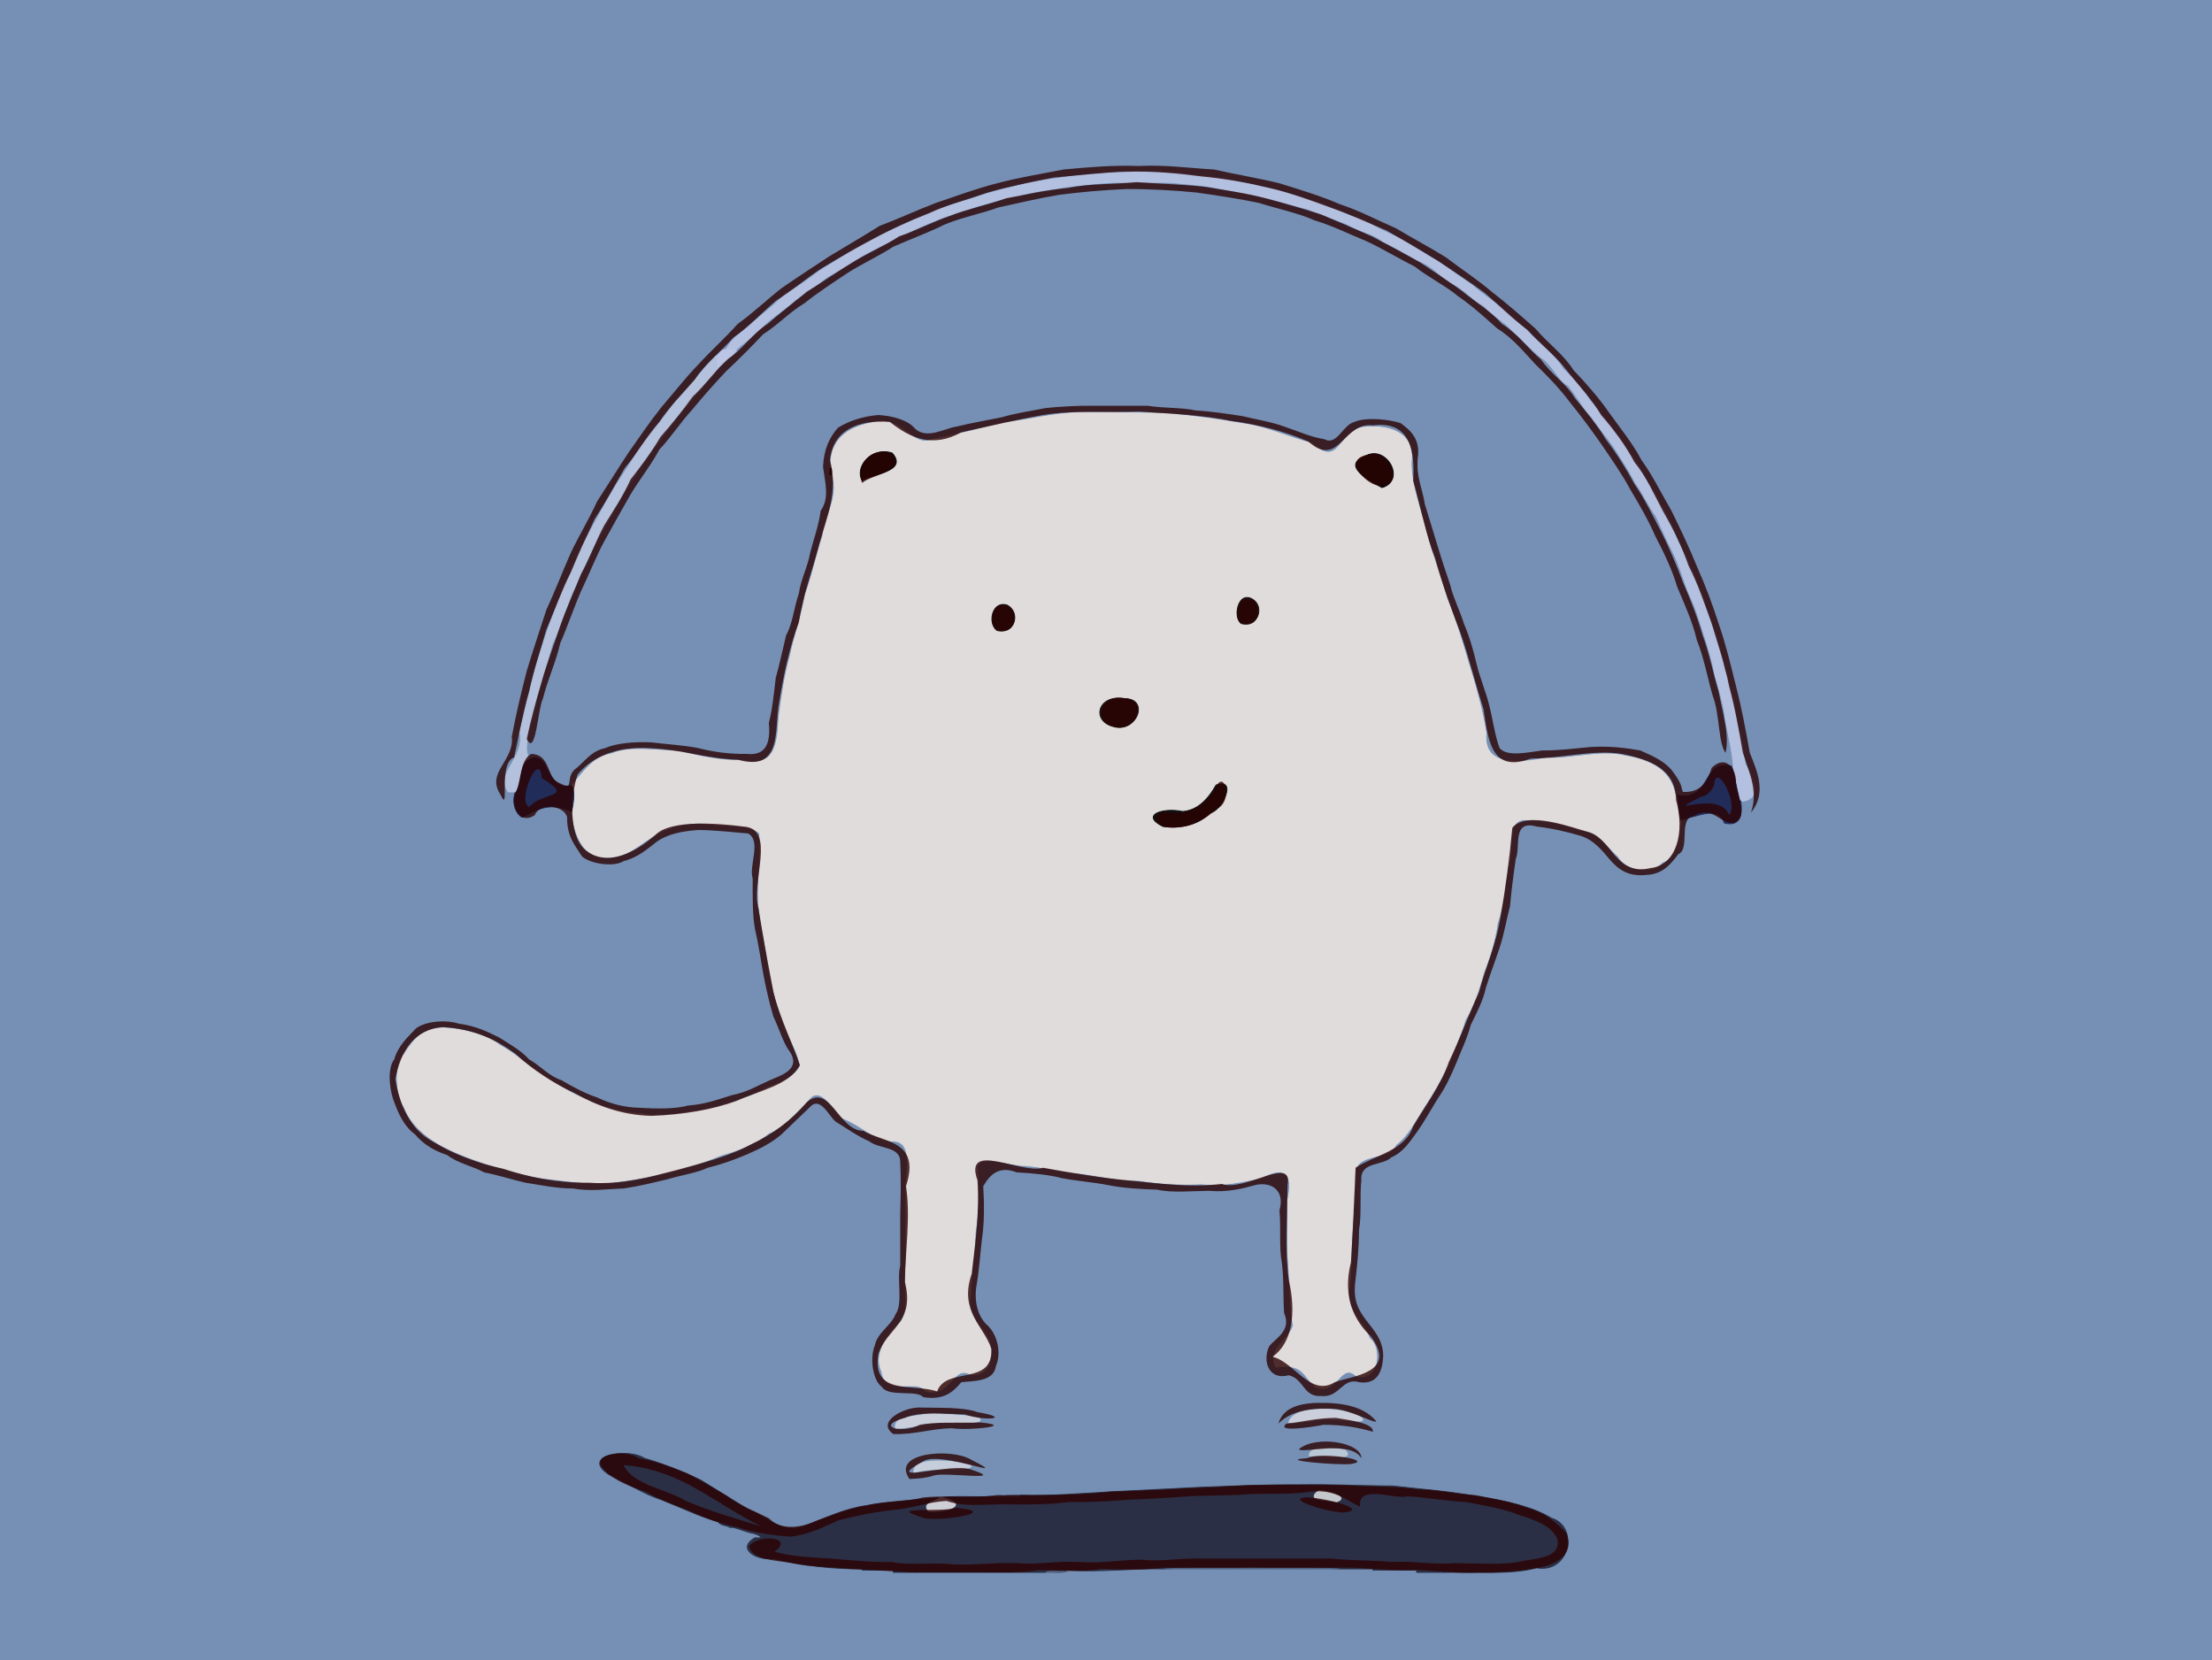 <?xml version='1.0' encoding='utf-8'?>
<!-- Generator: imaengine 6.0   -->
<svg viewBox="0,0,1919,1440" xmlns:xlink="http://www.w3.org/1999/xlink" xmlns="http://www.w3.org/2000/svg" width="1919" height="1440" version="1.1">
<defs/>
<g id="layer0">
<path d="M0,1440L60,1440L120,1440L181,1440L240,1440L300,1440L361,1440L421,1440L480,1440L541,1440L601,1440L662,1440L721,1440L781,1440L840,1440L901,1440L960,1440L1020,1440L1081,1440L1141,1440L1200,1440L1261,1440L1320,1440L1380,1440L1440,1440L1500,1440L1560,1440L1621,1440L1680,1440L1740,1440L1800,1440L1860,1440L1919,1440L1919,1350L1919,1260L1919,1170L1919,1080L1919,990L1919,900L1919,810L1919,720L1919,630L1919,540L1919,450L1919,360L1919,270L1919,180L1919,90L1919,0L1859,0L1798,0L1738,0L1679,0L1618,0L1558,0L1497,0L1438,0L1378,0L1317,0L1257,0L1198,0L1137,0L1078,0L1018,0L959,0L898,0L838,0L777,0L718,0L658,0L599,0L538,0L479,0L419,0L358,0L298,0L239,0L178,0L119,0L59,0L0,0L0,90L0,180L0,270L0,360L0,450L0,540L0,630L0,720L0,810L0,900L0,990L0,1080L0,1170L0,1260L0,1350L0,1440Z" stroke="#7590b4" stroke-width="0.75" stroke-linecap="round" fill="#7590b4" stroke-linejoin="round"/>
<path d="M775,1364L795,1364C791.6,1361.5 779.6,1363.6 775,1362L775,1364Z" stroke="#2b2f45" stroke-width="0.75" stroke-linecap="round" fill="#2b2f45" stroke-linejoin="round"/>
<path d="M795,1364L852,1364L907,1364C911.9,1361.4 920.9,1363.6 927,1362C956.5,1364.1 981,1360.3 1010,1361C1034.2,1359.5 1061.2,1360.8 1086,1360C1111.7,1360.8 1138.6,1359.5 1162,1361L1191,1361C1199.7,1362.3 1210.4,1360.2 1216,1362L1229,1362C1236.9,1363.6 1247.6,1361.5 1253,1364C1280.9,1363.6 1312.7,1366 1333,1360C1362,1365.4 1370,1324.2 1346,1317C1329.3,1306.8 1305,1301.7 1281,1298C1259.1,1293.9 1233.6,1291.9 1208,1289C1181.3,1289 1153.4,1287.4 1126,1288C1097.9,1287.8 1069.9,1289.2 1045,1290C1018,1291.4 989.9,1292.8 965,1294C938.9,1295.5 913.8,1297.8 885,1297C884.2,1300 877.9,1297.9 874,1298L862,1298C847.9,1299.1 830.6,1297.3 817,1299C842.5,1305.2 821.8,1312 806,1311C797.9,1303.7 813.9,1302.3 815,1299C793.9,1301.7 771.1,1302.1 752,1306C732.1,1308.9 715.8,1317 700,1323C678.8,1332.7 664.6,1314.7 650,1310C636.5,1301.6 621.4,1292.2 608,1284C593.1,1276.8 575.6,1269.8 559,1265C544.7,1255.6 503.2,1262.5 528,1279C544,1286.3 558.5,1296.3 574,1301C590.7,1307.7 607.2,1315.7 623,1320C628.3,1321.7 633.7,1322.3 636,1325C642.3,1326.6 649.2,1329.6 653,1330C658.7,1331.4 664.3,1334.8 655,1334C638.4,1343.4 656.3,1354.1 671,1352C694.6,1357.8 721.5,1361.2 748,1361C752.8,1362.3 763.2,1360.1 763,1362L775,1362C779.6,1363.6 791.6,1361.5 795,1364Z" stroke="#2b2f45" stroke-width="0.75" stroke-linecap="round" fill="#2b2f45" stroke-linejoin="round"/>
<path d="M907,1364C913.8,1363.4 922.8,1365.6 927,1362C920.9,1363.6 911.9,1361.4 907,1364Z" stroke="#4e5b79" stroke-width="0.75" stroke-linecap="round" fill="#4e5b79" stroke-linejoin="round"/>
<path d="M1229,1364L1253,1364C1247.6,1361.5 1236.9,1363.6 1229,1362L1229,1364Z" stroke="#2b2f45" stroke-width="0.75" stroke-linecap="round" fill="#2b2f45" stroke-linejoin="round"/>
<path d="M748,1362L763,1362C763.2,1360.1 752.8,1362.3 748,1361L748,1362Z" stroke="#2a2e49" stroke-width="0.75" stroke-linecap="round" fill="#2a2e49" stroke-linejoin="round"/>
<path d="M1191,1362L1216,1362C1210.4,1360.2 1199.7,1362.3 1191,1361L1191,1362Z" stroke="#2b2f45" stroke-width="0.75" stroke-linecap="round" fill="#2b2f45" stroke-linejoin="round"/>
<path d="M1010,1361L1086,1361L1162,1361C1138.6,1359.5 1111.7,1360.8 1086,1360C1061.2,1360.8 1034.2,1359.5 1010,1361Z" stroke="#4f6283" stroke-width="0.75" stroke-linecap="round" fill="#4f6283" stroke-linejoin="round"/>
<path d="M633,1325L636,1325C633.7,1322.3 628.3,1321.7 623,1320C625.2,1323.9 631.2,1323.1 633,1325Z" stroke="#2a3349" stroke-width="0.75" stroke-linecap="round" fill="#2a3349" stroke-linejoin="round"/>
<path d="M806,1311C821.8,1312 842.5,1305.2 817,1299L815,1299C813.9,1302.3 797.9,1303.7 806,1311Z" stroke="#ceced7" stroke-width="0.75" stroke-linecap="round" fill="#ceced7" stroke-linejoin="round"/>
<path d="M1159,1303C1172.4,1298.8 1151.9,1293.1 1144,1293C1131.3,1302.7 1152.5,1300.6 1159,1303Z" stroke="#c4c8cc" stroke-width="0.75" stroke-linecap="round" fill="#c4c8cc" stroke-linejoin="round"/>
<path d="M862,1298L874,1298L874,1297C870.7,1298 864.3,1295.9 862,1298Z" stroke="#4e5b79" stroke-width="0.75" stroke-linecap="round" fill="#4e5b79" stroke-linejoin="round"/>
<path d="M874,1298C877.9,1297.9 884.2,1300 885,1297L874,1297L874,1298Z" stroke="#475373" stroke-width="0.75" stroke-linecap="round" fill="#475373" stroke-linejoin="round"/>
<path d="M793,1278C804.7,1271.3 846,1277.6 842,1271C831.5,1267.4 789.5,1262.4 793,1278Z" stroke="#c5ceda" stroke-width="0.75" stroke-linecap="round" fill="#c5ceda" stroke-linejoin="round"/>
<path d="M1136,1263C1145.3,1261.9 1177.6,1268.3 1167,1258C1160.1,1256 1134.5,1253.5 1136,1263Z" stroke="#bac7d5" stroke-width="0.75" stroke-linecap="round" fill="#bac7d5" stroke-linejoin="round"/>
<path d="M777,1239C792,1238.5 805.6,1234.7 816,1234C827,1234 857.3,1235.7 849,1230C837.5,1227.4 822.4,1227 807,1226C796.6,1229 774,1227.9 777,1239Z" stroke="#cacfdb" stroke-width="0.75" stroke-linecap="round" fill="#cacfdb" stroke-linejoin="round"/>
<path d="M1118,1234C1126.6,1235.5 1130.3,1232.3 1137,1233C1149.4,1227 1192.1,1238.3 1180,1229C1166.7,1220.9 1122,1218 1118,1234Z" stroke="#cacfdb" stroke-width="0.75" stroke-linecap="round" fill="#cacfdb" stroke-linejoin="round"/>
<path d="M803,1207C824.2,1211.8 825.9,1187.3 839,1191C856.9,1198.2 864.7,1175.5 857,1161C851.2,1149.6 837.8,1141.1 842,1122C842,1103.5 845.9,1088.5 846,1069C848.5,1053.3 849,1035 848,1015C844.5,999.3 879.2,1011.7 888,1011C906.8,1012.4 921.1,1016.9 938,1018C955.4,1020.3 970.4,1024.2 988,1024C1005.6,1026.7 1023.3,1027.9 1042,1027C1063.4,1029.2 1077.9,1024.8 1094,1022C1112.4,1011.6 1123.3,1015.3 1117,1042C1117.9,1061 1116.3,1081.4 1118,1098C1119.2,1116.3 1119,1135.3 1122,1150C1118.4,1162.5 1098.6,1170.2 1107,1186C1131,1182.5 1130.2,1193.2 1141,1203C1160.5,1211.9 1162.7,1180 1177,1194C1196.6,1198.5 1198.8,1168.5 1188,1161C1183.4,1146.7 1170.3,1141 1170,1122C1172.6,1106.2 1171.7,1086.4 1173,1069C1174.2,1051.2 1175.4,1033.5 1176,1015C1179.6,1000 1204.9,1006.5 1211,993C1221.4,985.3 1227.6,972.6 1235,961C1242.5,949.8 1249.3,937.7 1256,925C1260.9,912.2 1267.3,898.3 1271,885C1278,873.4 1282.9,859.5 1287,844C1292.3,831.1 1296.8,816.8 1299,801C1304.1,786.4 1305.8,769.3 1308,753C1314.1,739.8 1304.7,711.6 1323,711C1341,711.8 1357.1,714.6 1370,720C1387.8,721.7 1393.8,734.5 1404,743C1410,754.3 1431.9,759.5 1442,748C1456,743.7 1457.2,722.8 1458,711C1456.6,704.6 1456,694.5 1455,689L1454,689C1449.9,667.7 1432.9,658.9 1410,655C1388.9,649.7 1363.4,657.8 1341,657C1316.8,661.2 1287.2,664.5 1290,636C1286.7,615.4 1280.8,594.3 1275,576C1269.4,556.8 1263.1,536.1 1256,519C1250.6,499.8 1242.9,480.5 1238,461C1233.4,442.1 1224.9,421.1 1225,401C1228.6,374.1 1204.5,367.3 1182,370C1160.2,374 1161.7,405.8 1139,384C1119.2,379.1 1101.1,370.2 1080,367C1059.1,363.4 1035.6,360 1013,358C989.4,357.2 962.5,357.2 938,357C913.5,357.6 892.5,363.6 871,366C850.8,370.8 829.7,376.6 810,380C790.8,389.6 783.9,358.1 756,366C734.5,370.2 718.8,381.4 720,406C722.7,405.8 720.5,413.2 721,412C728,431.1 714.2,447.9 713,465C707.5,481.1 703.6,500.9 698,515C694.8,534 688.4,551.3 685,568C680.2,584.6 677.4,603.3 675,622C673.8,642.9 672.7,665.4 646,659C625.3,659.5 607.9,655.5 590,651C570.8,650.5 546.1,646.3 531,653C512.5,656.1 505.5,670.5 495,681C500.3,685.2 496.6,700.6 496,704C498,722.8 504.4,738.5 518,743C537.3,747.6 551.5,735.4 561,729C573.1,720.3 588.8,713.9 608,714C625.8,717.2 651,714.1 659,723C660.7,745 657,763.3 658,783C659.6,801.7 664.3,819 666,835C669.4,852.3 673.4,870.4 678,883C682.4,898.7 693.2,912.8 694,925C687.1,938.6 667.5,941 657,948C642.9,954.8 625.1,959 610,963C593.9,965 573.1,970 556,966C538,965.5 521.7,959.8 509,954C494.9,948.2 481.2,939.9 470,932C458.2,924.5 446.8,913.9 434,907C423.5,898.7 406.7,893.6 389,892C367,889.7 358.2,902.9 351,914C340.7,924.8 344.3,951.9 351,961C356.8,975.9 369.2,985.5 380,992C393.3,999.9 409.7,1005.5 423,1010C439,1014.5 455.7,1019.9 471,1022C489.9,1024.1 508.7,1027.3 528,1026C546.4,1024 565.2,1020.7 579,1017C596.2,1013.3 612.4,1007.5 626,1002C641.1,997.8 656.7,991.4 667,983C680.8,977.1 690.5,964.7 700,956C711.6,937.5 723.9,965.6 731,970C746.5,975.8 756.8,987.6 772,990C795.3,987.4 784.4,1020.3 786,1036L786,1096C783.7,1113.5 790.2,1142.1 779,1149C770,1158.1 757.7,1174.4 765,1190C768.2,1212.1 796.8,1195 803,1207Z" stroke="#e0dcdc" stroke-width="0.75" stroke-linecap="round" fill="#e0dcdc" stroke-linejoin="round"/>
<path d="M1009,717C1028.6,719.4 1042,713.1 1050,705C1058.7,704.7 1074.8,674.4 1055,681C1048.8,692.1 1039.9,702.8 1026,704C1009.6,700.3 988.4,706.8 1009,717Z" stroke="#101010" stroke-width="0.75" stroke-linecap="round" fill="#101010" stroke-linejoin="round"/>
<path d="M1496,714C1510.7,717.7 1511.9,705 1510,694C1507.5,685.4 1505.7,672.4 1503,664C1474.8,657.2 1485.1,694.9 1455,689C1456,694.5 1456.6,704.6 1458,711C1474.3,708.2 1490.4,698.4 1496,714Z" stroke="#222c59" stroke-width="0.75" stroke-linecap="round" fill="#222c59" stroke-linejoin="round"/>
<path d="M453,709C467.9,700.9 478.2,696 496,704C496.6,700.6 500.3,685.2 495,681C472.7,685.1 478.5,649.7 459,658C449.5,662.5 452.5,679.2 447,687C443.5,696.9 448,706.5 453,709Z" stroke="#222c59" stroke-width="0.75" stroke-linecap="round" fill="#222c59" stroke-linejoin="round"/>
<path d="M1512,695C1530.7,692.3 1518.6,670.9 1514,663C1512.6,648.9 1508.6,634.2 1506,621C1503.7,607.6 1500.4,592.2 1496,581C1493.4,567.8 1489.9,552.6 1485,542C1481.2,529.8 1476.9,515.4 1472,505C1467.6,493.3 1461.7,480.4 1456,470C1452,458.7 1446,446 1440,437C1435,425.6 1426.7,415.1 1422,405C1414.9,395.5 1408.8,382.9 1401,375C1394.8,365.5 1386.3,355.3 1379,347C1373.3,336.9 1363.8,327.6 1356,320C1350.1,309.9 1340,301.3 1332,294C1324.1,285.8 1314.1,277.1 1306,270C1297.4,262.3 1285.8,255.2 1278,248C1268.2,241.4 1257.2,233.6 1248,227C1237.8,221.7 1226.9,213.9 1217,208C1206.3,203.1 1193.1,197.5 1184,191C1171.5,187.7 1158.9,181.5 1148,177C1135.5,173.6 1121.5,168.8 1109,165C1096.9,162 1081.1,159.1 1068,156C1055.6,153.2 1037,153 1024,150C1008.6,150 991.6,148.2 975,149C960.5,150.3 942.5,151.1 929,153C915.3,155.3 898,156.8 887,160C873.3,163.4 858,166.9 847,171C834.8,175.1 819.8,178.8 810,183C797.6,188 785,194.2 775,199C763.5,204.1 751.4,210.7 741,216C731.5,222.2 720.1,229.5 711,235C701.3,242.1 690.8,250.4 681,255C673,263.9 662.2,271.9 654,279C646,286.9 635.2,292.3 630,303C634.2,302.3 637.5,305 639,304C646.8,296.8 657.8,289.9 664,282C672,274.5 683.3,267.8 690,261C699.8,254.7 710.2,247.1 718,241C728.1,235.5 738.9,228.3 748,223C757.4,217.1 770.1,211.9 779,207C789.6,201.8 801.7,195.9 812,192C822.5,187.2 837.2,183.9 847,180C859.7,176.9 870.3,172.1 884,171C895.6,166.4 912.6,165.5 924,163C938.1,161.4 954.2,159.4 968,159L1015,159C1029.8,160.7 1044.7,161.3 1056,164C1070.5,166.6 1085.4,169.7 1096,172C1109.3,175.3 1123.1,179.5 1134,182C1145.6,186.6 1158.7,191.5 1168,195C1178,201.5 1191.7,203.3 1199,210C1210.4,215.7 1221.9,222.1 1230,227C1242.7,231 1250,241.6 1258,246C1270.1,251.1 1277.5,261.7 1287,266C1294.2,274.6 1306.2,280.5 1312,288C1320.9,295.5 1329,305.3 1337,311C1346.6,317.4 1351.3,330.6 1360,335C1367.4,344.1 1373.7,355.8 1380,362C1386.7,372.1 1394.1,380.2 1400,389C1406.3,399.1 1413.5,409.8 1418,419C1424.7,428.2 1430.3,440.6 1436,448C1441.1,459.4 1446.7,471.8 1451,480C1456.5,491.4 1459.9,503.4 1464,514C1469.5,524.9 1473.8,538.5 1477,549C1481,560.9 1485.1,574.8 1487,586C1490.8,598.7 1494.9,612.5 1496,624C1498.8,638.1 1501.7,650.6 1503,664C1505.7,672.4 1507.5,685.4 1510,694L1512,695Z" stroke="#b3c0e0" stroke-width="0.75" stroke-linecap="round" fill="#b3c0e0" stroke-linejoin="round"/>
<path d="M1454,689L1455,689C1485.1,694.9 1474.8,657.2 1503,664C1501.7,650.6 1498.8,638.1 1496,624C1494.9,612.5 1490.8,598.7 1487,586C1485.1,574.8 1481,560.9 1477,549C1473.8,538.5 1469.5,524.9 1464,514C1459.9,503.4 1456.5,491.4 1451,480C1446.7,471.8 1441.1,459.4 1436,448C1430.3,440.6 1424.7,428.2 1418,419C1413.5,409.8 1406.3,399.1 1400,389C1394.1,380.2 1386.7,372.1 1380,362C1373.7,355.8 1367.4,344.1 1360,335C1351.3,330.6 1346.6,317.4 1337,311C1329,305.3 1320.9,295.5 1312,288C1306.2,280.5 1294.2,274.6 1287,266C1277.5,261.7 1270.1,251.1 1258,246C1250,241.6 1242.7,231 1230,227C1221.9,222.1 1210.4,215.7 1199,210C1191.7,203.3 1178,201.5 1168,195C1158.7,191.5 1145.6,186.6 1134,182C1123.1,179.5 1109.3,175.3 1096,172C1085.4,169.7 1070.5,166.6 1056,164C1044.7,161.3 1029.8,160.7 1015,159L968,159C954.2,159.4 938.1,161.4 924,163C912.6,165.5 895.6,166.4 884,171C870.3,172.1 859.7,176.9 847,180C837.2,183.9 822.5,187.2 812,192C801.7,195.9 789.6,201.8 779,207C770.1,211.9 757.4,217.1 748,223C738.9,228.3 728.1,235.5 718,241C710.2,247.1 699.8,254.7 690,261C683.3,267.8 672,274.5 664,282C657.8,289.9 646.8,296.8 639,304C634.3,309.4 629.6,314.1 624,318C615.2,330.6 604.3,341.1 595,353C584.7,364.4 576.5,377.6 567,389C558.4,402.4 549.1,414.5 541,428C533.4,441.7 525.6,455.4 518,469C511.3,483.9 504.3,498.3 497,513C490.9,527.8 486,544.3 479,559C474.5,575.6 469.4,592 465,609C463,624 452.2,647 459,658C478.5,649.7 472.7,685.1 495,681C505.5,670.5 512.5,656.1 531,653C546.1,646.3 570.8,650.5 590,651C607.9,655.5 625.3,659.5 646,659C672.7,665.4 673.8,642.9 675,622C677.4,603.3 680.2,584.6 685,568C688.4,551.3 694.8,534 698,515C703.6,500.9 707.5,481.1 713,465C714.2,447.9 728,431.1 721,412L720,412L720,406C718.8,381.4 734.5,370.2 756,366C783.9,358.1 790.8,389.6 810,380C829.7,376.6 850.8,370.8 871,366C892.5,363.6 913.5,357.6 938,357C962.5,357.2 989.4,357.2 1013,358C1035.6,360 1059.1,363.4 1080,367C1101.1,370.2 1119.2,379.1 1139,384C1161.7,405.8 1160.2,374 1182,370C1204.5,367.3 1228.6,374.1 1225,401C1224.9,421.1 1233.4,442.1 1238,461C1242.9,480.5 1250.6,499.8 1256,519C1263.1,536.1 1269.4,556.8 1275,576C1280.8,594.3 1286.7,615.4 1290,636C1287.2,664.5 1316.8,661.2 1341,657C1363.4,657.8 1388.9,649.7 1410,655C1432.9,658.9 1449.9,667.7 1454,689Z" stroke="#7590b4" stroke-width="0.75" stroke-linecap="round" fill="#7590b4" stroke-linejoin="round"/>
<path d="M441,687L447,687C452.5,679.2 449.5,662.5 459,658C452.2,647 463,624 465,609C469.4,592 474.5,575.6 479,559C486,544.3 490.9,527.8 497,513C504.3,498.3 511.3,483.9 518,469C525.6,455.4 533.4,441.7 541,428C549.1,414.5 558.4,402.4 567,389C576.5,377.6 584.7,364.4 595,353C604.3,341.1 615.2,330.6 624,318C620.9,318.5 623.6,311.6 621,309C608.6,321 598.3,336 587,347C577.2,360.3 566.3,374.6 556,387C547.7,401.4 536.9,416 529,430C520.4,444.9 511.8,461.6 504,475C497.4,492.6 488.6,509.1 483,525C476.3,542.2 469.9,561.1 465,578C459.9,596.6 455.2,617.2 451,635C455.6,658.4 429.2,670.1 441,687Z" stroke="#b3c1dc" stroke-width="0.75" stroke-linecap="round" fill="#b3c1dc" stroke-linejoin="round"/>
<path d="M965,630C985.6,637.2 998.6,605.7 975,606C952.4,602.5 946.8,624.7 965,630Z" stroke="#18140f" stroke-width="0.75" stroke-linecap="round" fill="#18140f" stroke-linejoin="round"/>
<path d="M865,547C880.3,550.4 885.8,531.8 874,525C860.9,520.4 856.2,540.6 865,547Z" stroke="#181414" stroke-width="0.75" stroke-linecap="round" fill="#181414" stroke-linejoin="round"/>
<path d="M1077,541C1091.5,544.3 1097.1,526.7 1087,520C1074.1,511.7 1069,535.7 1077,541Z" stroke="#181414" stroke-width="0.75" stroke-linecap="round" fill="#181414" stroke-linejoin="round"/>
<path d="M1199,423C1220.8,416.3 1201.9,384.5 1184,396C1162.5,404 1190.5,418.4 1199,423Z" stroke="#0c080c" stroke-width="0.75" stroke-linecap="round" fill="#0c080c" stroke-linejoin="round"/>
<path d="M748,417C756,411.1 788.3,409.2 774,393C756.4,387.1 741,405 748,417Z" stroke="#0b0b0b" stroke-width="0.75" stroke-linecap="round" fill="#0b0b0b" stroke-linejoin="round"/>
<path d="M720,412L721,412C720.5,413.2 722.7,405.8 720,406L720,412Z" stroke="#000000" stroke-width="0.75" stroke-linecap="round" fill="#000000" stroke-linejoin="round"/>
<path d="M624,318C629.6,314.1 634.3,309.4 639,304C637.5,305 634.2,302.3 630,303C624.7,303.3 624.3,308 621,309C623.6,311.6 620.9,318.5 624,318Z" stroke="#bcc5e5" stroke-width="0.75" stroke-linecap="round" fill="#bcc5e5" stroke-linejoin="round"/>
</g>
<g id="layer1" opacity="0.8">
<path d="M790,1364L847,1364C865.5,1364 886.7,1364.9 901,1362C919.1,1362.4 941.1,1364 955,1361C973.9,1361.9 994.1,1361.8 1009,1360L1065,1360L1121,1360L1176,1360C1193.7,1361.3 1212.8,1362.6 1229,1362C1248.3,1362.6 1264.4,1365.4 1284,1364C1303.2,1364.7 1321.3,1362.4 1335,1360C1349.4,1357.2 1366.3,1349.3 1359,1330C1350.6,1320.8 1339.5,1311.6 1325,1308C1312.7,1302.9 1296.5,1300.2 1280,1297C1263.5,1296.1 1247.2,1292 1230,1292C1214.6,1289.7 1194.8,1289.2 1177,1289C1161.5,1287.5 1140.2,1288.4 1123,1288C1104.6,1288 1085.8,1288.1 1068,1289C1051.5,1290.9 1030.6,1290.4 1015,1292C997.8,1292.5 978.6,1293.7 963,1294C946.1,1296.1 926,1296.3 910,1297C891.5,1297.4 871.8,1296.5 855,1298C837.2,1299 815.2,1297.4 801,1299C785.8,1302.9 765,1302.5 752,1306C735.8,1308.2 721.8,1314.6 709,1319C696.4,1324.8 677.8,1328.5 667,1317C655.5,1311.3 640.9,1305.6 631,1298C620.1,1291.5 607.5,1283.7 596,1278C583.3,1273 568.6,1267.3 554,1265C544.4,1257.2 509.7,1260.6 524,1275C533.3,1285 548.6,1290.1 560,1294C572.3,1301.2 587.5,1306.4 599,1311C611.8,1317 626.7,1322.6 640,1325C654,1329.8 673.6,1332.3 686,1333C702.7,1331.1 715.9,1324 727,1319C742,1315.1 758.9,1311.6 774,1310C790.8,1308.7 805.4,1302.9 821,1302C837.8,1307.7 852.9,1304.8 873,1305C891.6,1305.3 911.8,1305.2 927,1303C944.9,1303.4 964.1,1302.2 979,1301C997.2,1300.4 1016.4,1299.1 1032,1298C1049.7,1297 1069.3,1297.7 1086,1296C1106.3,1295.6 1123.4,1296.4 1137,1294C1159.3,1291.6 1168.8,1302.4 1180,1307C1177.2,1287 1210.4,1301.2 1221,1298C1239.5,1299.3 1255.5,1302.2 1272,1303C1288.7,1306.2 1306,1309.2 1317,1314C1331.7,1318.4 1346.6,1324 1351,1335C1354.7,1353.1 1329.6,1351.5 1317,1355C1301.5,1357.6 1281,1356 1262,1356C1243.2,1357.5 1226.5,1353.9 1208,1355C1192.1,1353.4 1171.2,1353.9 1155,1352L1100,1352L1044,1352C1024.5,1351.3 1007.7,1354.9 990,1353C971,1353.1 953.9,1356.5 936,1355C916.5,1353.9 899.7,1357.5 882,1356C861.9,1355.2 845.9,1358 826,1357C811.1,1355 787.6,1358.2 774,1355C755.5,1355.3 737.1,1353.4 721,1352C704.6,1351 685,1350.2 672,1346C689.7,1333.4 658.7,1330.3 650,1341C651.7,1353.7 675.2,1353.6 687,1356C703,1359.6 723.6,1359.4 738,1361C756,1361.9 775.1,1363.1 790,1364ZM660,1324C638.6,1317.4 616,1310.9 595,1302C578,1291.5 549.5,1288.5 541,1271C565.5,1272.5 587.5,1282 605,1292C624,1302.9 641.3,1314.7 660,1324ZM802,1317C816.7,1320.1 868.8,1311.6 830,1308C813.7,1312.4 766,1306 802,1317ZM1167,1312C1189.1,1308.9 1144.4,1298.2 1132,1299C1114.6,1300.7 1156.4,1313.2 1167,1312ZM789,1283C796.7,1282.7 803.8,1282.1 810,1280C820.6,1276.7 875,1285.5 843,1275C824.9,1268 761.6,1289.3 802,1267C819.5,1259.4 880.9,1285.8 842,1266C825.5,1256.1 772.5,1259.7 789,1283ZM1172,1270C1193.6,1266.5 1145.6,1259.2 1134,1265C1105.5,1266.6 1161.2,1271.3 1172,1270ZM1181,1265C1181.4,1251.3 1142,1244.7 1127,1257C1127.6,1261.6 1171.6,1248.5 1181,1265ZM775,1244C794.2,1244.6 807.6,1239.2 826,1239C839.2,1241.1 882.2,1237.1 851,1234C833.2,1234.6 811.4,1233.2 798,1236C779.9,1244.6 759.5,1236.7 785,1230C797.9,1224.1 821.2,1226.8 837,1227C855.7,1233.3 878.6,1230.2 848,1225C835.2,1220.3 813.7,1221.5 797,1221C784,1221 759.8,1233.5 775,1244ZM1191,1242C1192.1,1234.7 1171.8,1232.1 1159,1230C1143,1230 1130.2,1233.5 1116,1235C1106,1243.1 1140.4,1237.6 1148,1236C1165.4,1235.9 1179,1238.5 1191,1242ZM1109,1235C1118.6,1224.9 1134.7,1221.3 1155,1222C1170.7,1222.2 1192,1235.1 1194,1233C1185.3,1222.4 1170.6,1217.4 1150,1217C1129.9,1216.4 1113.5,1219.8 1109,1235ZM801,1212C818.9,1214.9 826.9,1207.5 834,1199C844,1197.9 862.3,1198.8 864,1185C869.1,1173.2 865,1157.8 857,1150C849.7,1143.8 844.8,1131.6 847,1116C849.5,1102.8 850.2,1088.1 852,1074C853.9,1060.9 854,1045.6 853,1029C858.7,1019.2 866.5,1010.9 882,1017C896.1,1017.7 911.6,1019.3 921,1022C934.8,1024.6 949.2,1025.6 961,1028C974.9,1030.8 989.6,1031.5 1004,1032C1017,1035 1034.3,1033.1 1049,1033C1064.7,1034.5 1078.4,1031 1089,1028C1102.8,1024.8 1115,1032.5 1110,1050C1111.4,1065.3 1109.6,1082.6 1112,1095C1113.9,1109.1 1113.1,1125.3 1114,1139C1120.9,1154.7 1105.9,1161.2 1101,1168C1094.9,1181.3 1101.1,1197.6 1118,1193C1131.2,1196 1130.6,1212 1146,1211C1162.4,1212.8 1164.2,1194.7 1179,1199C1195.8,1201.6 1199.5,1188.1 1200,1176C1199.7,1162.2 1192.1,1154.3 1185,1145C1178.2,1135.8 1173.5,1127.8 1176,1110C1177.5,1096.5 1179,1082.5 1179,1067C1181.3,1054.6 1179.6,1035.8 1181,1024C1179.7,1007.4 1199.3,1011.6 1207,1004C1217.9,999.3 1223.6,989.6 1230,981C1236.5,971.7 1241.9,961.6 1248,952C1254,943.5 1259.4,931.7 1263,923C1267.6,911.5 1272.7,901.1 1276,889C1280.8,879.1 1286.8,867.9 1289,857C1292.7,845.2 1297,834.2 1301,822C1304.6,811.6 1307.1,796.9 1310,786C1311.2,772.5 1313,758.8 1315,745C1319.5,734.5 1311.4,710.9 1333,717C1347.4,718.7 1359.9,721.7 1371,725C1383.1,728.7 1390.4,738.5 1396,745C1403.5,753.9 1412.2,760.7 1428,759C1442.5,758.5 1449.2,749.8 1456,741C1466.6,736.3 1455.8,710.1 1469,708C1485.5,698.4 1492.1,714.3 1503,714C1517.6,711.1 1507.4,690.7 1506,680C1506.8,666.6 1497,654.2 1485,666C1481.3,677.8 1475.8,687.7 1460,687C1458.1,682.5 1460.1,681.4 1451,669C1445,661 1434.6,656 1423,651C1410.8,648.9 1397.3,647 1380,648C1366.7,649.2 1353.1,651.1 1338,651C1325.7,652.5 1307.8,656.9 1301,649C1296.8,638.2 1295.2,624.4 1292,612C1289,599.7 1284.2,589.1 1281,576C1278.3,564.2 1274.8,552.2 1270,541C1266.7,530.1 1260.8,518.8 1258,507C1254.5,496.7 1250.6,485.1 1247,473C1243.5,461.3 1239.8,449.6 1236,437C1234.3,424.2 1228.4,414.7 1230,397C1232.4,380.5 1223,372.8 1215,367C1205.3,363.9 1185.9,361.5 1175,366C1164.6,368.8 1160,386.9 1149,381C1136.8,379.1 1126.4,374.1 1114,370C1104,366.2 1089.3,363.8 1078,361C1065.5,359.1 1052.1,357 1037,356C1025.5,353.4 1007.7,354.1 996,352L950,352C934.9,351.8 918.7,352.7 907,354C894.1,356.6 880.5,358.5 869,362C855.8,364.7 842.6,366.9 830,370C819.2,371.6 804.4,381.3 794,372C788,364.6 774.8,360.7 762,360C748.2,361.2 736.7,365.1 727,371C719.8,379.1 714.7,389.5 714,405C716.1,420 719.6,432.3 712,443C710.2,456.2 705.6,468.8 703,479C700.6,492.3 694.9,502 693,515C688.8,526.8 687.7,541.1 682,551C679,563.3 676.4,576.1 673,588C671.4,601.3 669.9,616.9 667,627C668.6,644.2 664.8,655.8 648,654C632.8,654.2 619.2,652.4 606,649C594.2,646.6 579.6,645.7 565,644C550.1,643.3 534.3,644.7 525,649C512.5,651.4 507,661.3 498,668C489.8,676.9 499.9,687.3 483,678C474.4,672.4 476.9,654.5 461,654C451.2,658.8 452.2,676.9 448,686C441.3,698 450.8,716.5 464,707C468.3,696 489.6,698.6 492,709C491.7,725.9 499.2,733.8 505,743C512,749.3 532.4,752.5 541,747C553.5,743.8 561.6,736.5 570,730C579.4,723.4 592.3,720.9 606,720C622.1,720.2 635.7,722 649,723C660.9,729.6 649.4,751.1 653,762C653,778 652.7,793.8 655,806C658,818.7 660.2,833.6 662,844C664.6,857.7 667.5,870.3 671,882C675.9,892.1 679.7,905.3 685,912C695.5,927.9 677,933 668,937C657.5,941.6 648,947.6 635,950C623.2,953.6 612.1,958 597,959C586.1,962.2 568.6,961.8 555,961C541,960.7 529,957.2 518,952C507.1,948.4 497.1,942.9 487,937C475.8,933.3 469.1,924.6 459,919C452.2,911.3 441.2,905.2 433,900C422.9,894.9 412.5,889.9 398,888C386.7,884.4 369.5,885.8 361,892C353.5,899.9 345.4,907.2 342,919C335,928.3 338.8,948.5 342,956C346.2,967.8 351.5,977.9 360,984C367.4,992.9 377.2,998.5 388,1002C397.3,1009.3 410.4,1011.6 420,1017C432.7,1019.5 445.6,1023.7 456,1026C469.8,1028.1 482.3,1030.9 497,1031C512.7,1033.7 525.5,1031.5 541,1031C554.5,1029 566.9,1025.9 579,1023C590.7,1019.5 605.6,1017.2 614,1013C626.8,1009.9 638,1005.7 649,1001C659.5,996.4 669.8,991.2 678,984L702,961C711.6,949.7 719.2,968.7 725,973C734.8,979.1 743.8,985.5 754,990C762.9,997.2 781.8,993.8 781,1009C781.8,1023.3 781.3,1042.6 781,1053L781,1098C777.8,1109.5 783.6,1130.7 777,1140C772.9,1150.3 761.3,1155.8 759,1167C754.2,1178.7 757.5,1197.9 765,1203C770.8,1212.4 795,1205.3 801,1212ZM813,1207C792.2,1200 756.2,1210.9 762,1175C768.5,1152.5 794.3,1148 785,1112C785.4,1084.9 790.1,1054.9 786,1029C799.1,988.9 766.4,991.3 749,981C727.3,980.9 720.4,939.3 700,956C687.1,971.6 669.6,984.5 651,993C632.5,1003.2 608.2,1009.2 587,1015C564.1,1020.9 540.7,1027.9 511,1026C482.7,1026.3 457.8,1020.9 437,1014C413.7,1009.1 392.1,1000.5 375,990C356.7,980.1 346.7,959.7 343,936C347.6,911.7 359.3,893 384,891C411.7,892.4 431.7,902.7 447,914C462.1,928.2 480.7,939.9 498,948C517.4,959 539.3,967.4 565,968C593.2,967 619,962.4 639,955C658.5,946 684.4,941.7 694,924C686.8,903.3 676.7,883 671,861C666.5,837.4 661.8,811.8 658,788C651.2,765.1 673.9,718.8 645,717C622.6,714.1 583.8,711.3 570,723C557.6,734.4 531.4,753.3 510,739C493.4,728.5 494.3,692.7 501,672C513.9,656.2 535.3,647.3 564,649C592.1,650.3 614.3,658.4 640,659C679.6,670.2 671.4,631.7 676,609C679.9,584.4 685.5,559.6 693,540C696.9,515.2 705.3,493.3 711,471C717,449.6 727.5,426.5 720,399C722.7,373.9 743,363.9 772,366C790.3,380.7 809.8,388.5 834,375C857.6,369.9 882,364 905,360C929.6,355.8 962.1,358 988,357C1015.9,359 1045.1,360.1 1067,365C1092.7,368.2 1116.4,374.9 1135,383C1161.8,406.8 1165.2,365.7 1191,369C1225,364.6 1227.3,393.8 1226,417C1232.7,440.4 1237.5,465.9 1245,484C1251.4,507.9 1259.7,529.8 1267,549C1274.6,570.8 1280.5,595.2 1287,615C1290.9,639.2 1292.5,671.6 1328,658C1355,658 1381.7,650 1407,654C1432,659 1453.8,667.4 1454,694C1461.9,721.4 1454.5,750.7 1432,753C1401.7,760.2 1399.1,728.8 1379,722C1363.9,718.1 1325.3,702.8 1312,718C1309.6,744.3 1306,771 1302,794C1298.2,819 1288.6,839.7 1283,861C1273.9,880.8 1265.8,903 1257,921C1249.5,942.6 1236.2,959.6 1226,977C1219,998.3 1192.5,1002.1 1176,1013C1174.9,1040.3 1173.6,1069.3 1172,1095C1164.2,1125.7 1175.5,1146.2 1189,1159C1213.1,1190.9 1173.4,1193.4 1158,1199C1136.9,1212.2 1122.6,1181.2 1104,1177C1121.2,1164.8 1124.7,1138.9 1118,1110C1114.6,1084.2 1116.7,1055.8 1117,1028C1122.1,1001.7 1079.2,1034.4 1060,1027C1032.7,1030.5 1004.2,1026.5 979,1024C954,1021.7 928.2,1017.2 905,1013C886.1,1018.9 835.6,988.8 848,1024C850,1054.8 845.6,1080.7 843,1105C831.7,1137.4 853.8,1150.6 860,1170C861.7,1202.8 820.9,1184.9 813,1207ZM1017,718C1034.6,718 1046.8,709.8 1055,702C1071.2,695.8 1061.5,662.4 1053,687C1044.2,697.4 1033.8,707.3 1015,705C997.4,702 999.2,717.9 1017,718ZM1500,707C1491.8,683.9 1437.9,710.7 1476,691C1481.8,690.6 1485.7,684.5 1487,681C1488.5,659.6 1508.8,697.4 1500,707ZM1519,705C1532.4,688.5 1525.3,670.8 1518,653C1514.6,633.8 1511,614.3 1506,595C1501.6,577.4 1497.2,558.7 1491,541C1485.6,523.9 1479.2,507.3 1472,491C1465.4,474.7 1457.9,459.1 1450,443C1441.8,429 1434.3,413.3 1424,399C1416.5,384.8 1406.1,372 1396,358C1387.2,345.2 1375.7,332.2 1365,321C1356.4,307.3 1342.8,297.8 1332,285C1319.9,274.4 1307.7,263.5 1294,253C1282.1,242.8 1268.1,233.6 1254,223C1240.7,214.7 1225.5,206.7 1211,198C1194.9,191.1 1179.9,182.9 1162,177C1146.4,170.2 1128.6,164.8 1110,159C1092.5,154.7 1072.6,151.4 1053,147C1032.3,145.9 1010.9,142.8 988,144C964.6,143.1 943.6,145.2 923,147C903.1,150.9 883.1,154.1 865,159C846.4,163.7 829.7,170.1 812,176C795.5,182.3 779.8,189.7 763,196C748.9,205 734.1,213.4 720,222C705.8,231.3 691.8,240.5 678,250C665.1,260.1 653.3,271.5 640,281C629.2,293.1 616.3,304.7 606,316C594.9,327.4 584.8,340.5 574,353C563.8,365.8 554.4,379.6 545,393C535.7,407.1 526.9,421.4 518,435C510.7,451.1 501.4,466.2 495,480C487.7,496.7 481.2,513.4 474,529C468.3,546.7 462.4,564 457,582C452.3,600.2 447.8,618.8 444,639C446.4,660 421.6,669.8 434,689C443.1,708.1 431.3,662.1 446,657C450.2,637.9 453.6,618.2 459,600C462.9,581.2 469,564.1 474,546C481.1,530 487,512.7 495,497C501.6,481 508.9,465.2 516,450C525.6,435.6 533.6,420.5 542,406C552.8,393.4 561,378.4 572,366C580.9,352.6 593.2,340.4 603,329C612.1,315.1 625.3,305.2 636,293C649.9,283.4 660.9,271.3 673,261C687.7,251.8 699.9,240.9 714,232C728.6,223.3 743.2,214.8 758,207C773.3,198.6 789.3,191.5 806,185C821.7,177.6 840.2,172.9 857,167C875.3,161.7 894.8,158 914,154C934.9,152.4 956.4,149.4 977,149C1001.2,148.2 1022.1,150.5 1042,153C1063.8,155.1 1083.3,158.7 1101,163C1120.7,167.6 1137.5,173.9 1154,180C1171.6,186.1 1187.3,193.5 1203,200C1218.3,208.9 1233,217.3 1247,226C1261.2,235.3 1275.1,244.7 1288,254C1300.9,265.1 1312.4,276.8 1325,286C1336.3,298.6 1350.2,309.2 1359,321C1369.3,334.3 1380.8,345.9 1389,360C1400.2,372.8 1410,386.1 1418,401C1428.6,413.8 1435.5,430.1 1443,444C1452,459.4 1459.8,476.1 1465,491C1473.2,506.8 1478.9,524.3 1485,541C1490.3,559.1 1496.4,576.2 1500,595C1505.1,613.7 1508.6,633.4 1512,653C1518.2,671.8 1525.3,686.8 1519,705ZM459,700C448.1,695.2 468.1,649.4 470,675C499.4,692.7 471.1,686.5 459,700ZM1497,653C1500.7,637.5 1494.1,617 1491,600C1486.4,584.6 1482.6,565.5 1477,551C1472.6,535.3 1466.1,519 1460,505C1454.6,490.4 1447.8,474.3 1441,461C1433.9,447.5 1427,433 1418,420C1410.9,406.8 1402.1,392.7 1393,381C1385.9,368.8 1375.4,356.4 1366,345C1358.9,332.8 1344.9,323.9 1337,312C1325.7,302.5 1317,289.7 1303,281C1294,270.4 1279.7,261.8 1269,253C1257.3,244.1 1243.2,235.3 1231,227C1218.4,220 1203.6,212 1190,205C1176.5,198.9 1160.4,192.1 1146,186C1131.1,181.3 1113.6,176 1098,172C1081.8,167.6 1061.7,164.8 1045,162C1026.4,160 1004.3,159.3 986,158C966.6,160 944.3,159.2 927,163C907.6,164.8 888.9,169 873,172C857.4,177.6 838.5,181.5 825,187C809.2,192.4 794.3,200.3 780,205C766.9,213.6 751.8,219.9 739,228C725.7,236.1 712.3,245.6 700,253C688.9,262.3 675.9,272.2 666,281C652.7,289.1 644.1,303.4 632,311C620.9,320.9 612.2,333.6 601,344C592.3,356.1 582.1,368.7 573,379C565.3,392.1 555.5,405.1 547,416C540.6,430.4 531.4,444 524,456C516.9,469.7 510.5,486.1 504,498C497.9,513.6 490.7,529.3 486,543C480.6,559.4 474.3,575.9 470,591C465.3,607.1 460.3,624.9 457,641C464.8,657.2 466.6,614.6 471,606C475.2,589.4 482.5,573.8 486,558C492.4,543.5 498.1,526.4 504,513C510.8,498.9 517.2,482.5 524,470C531.6,456.2 539.3,442.4 547,429C554.9,415.8 565.1,403.1 572,390C581.9,379.7 590.8,365.8 600,356C609.5,344.4 620.3,332.3 630,322C640.7,312 651.4,301.3 662,290C674.6,282.1 685.6,270.3 698,263C709.3,253.9 723.2,244.9 735,237C747.4,229 763.1,221.8 775,214C789.2,207.7 805.9,201.6 819,195C833.3,188.8 852.4,185.1 866,180C883.6,176.1 902.1,171.8 919,169C937.1,166.6 958.1,164.8 977,164C999.3,163.9 1019.4,165.2 1038,167C1057.2,169.7 1076.9,172.8 1092,176C1108.7,181.2 1127.5,185.2 1140,191C1156.8,196.1 1171.9,203.8 1185,209C1200.3,216.1 1213.5,224.4 1227,231C1239.4,240.7 1254.7,248.3 1265,257C1277.6,265.6 1289.4,276.6 1299,285C1312.7,293.5 1322.8,306.2 1332,316C1343.1,326.6 1353.5,337.7 1362,349C1372.1,361.4 1381.7,374.6 1389,385C1398.1,398.4 1407.5,411.8 1414,424C1422,437.4 1430.4,451.9 1436,465C1443.4,479.1 1450.8,494.5 1455,509C1461.4,524.1 1468.5,539.8 1472,555C1478.2,570.3 1481.7,589.6 1486,604C1492,619.5 1490.6,644.9 1497,653ZM965,630C985.7,637.1 996.3,607.5 977,606C954.2,600.3 948.3,626.3 965,630ZM866,547C882.2,551.3 884.8,528.9 873,525C860,521 856.7,543.2 866,547ZM1078,541C1094,546 1095.1,521.3 1085,520C1073.1,514.2 1069.3,539.7 1078,541ZM1195,421C1220.7,423 1204.6,390 1189,394C1162.8,397.1 1184.9,419.9 1195,421ZM748,419C755.7,411.6 786.2,409.2 774,394C757.1,385.8 741.5,403 748,419Z" fill="#2a0101"/>
</g>
</svg>
